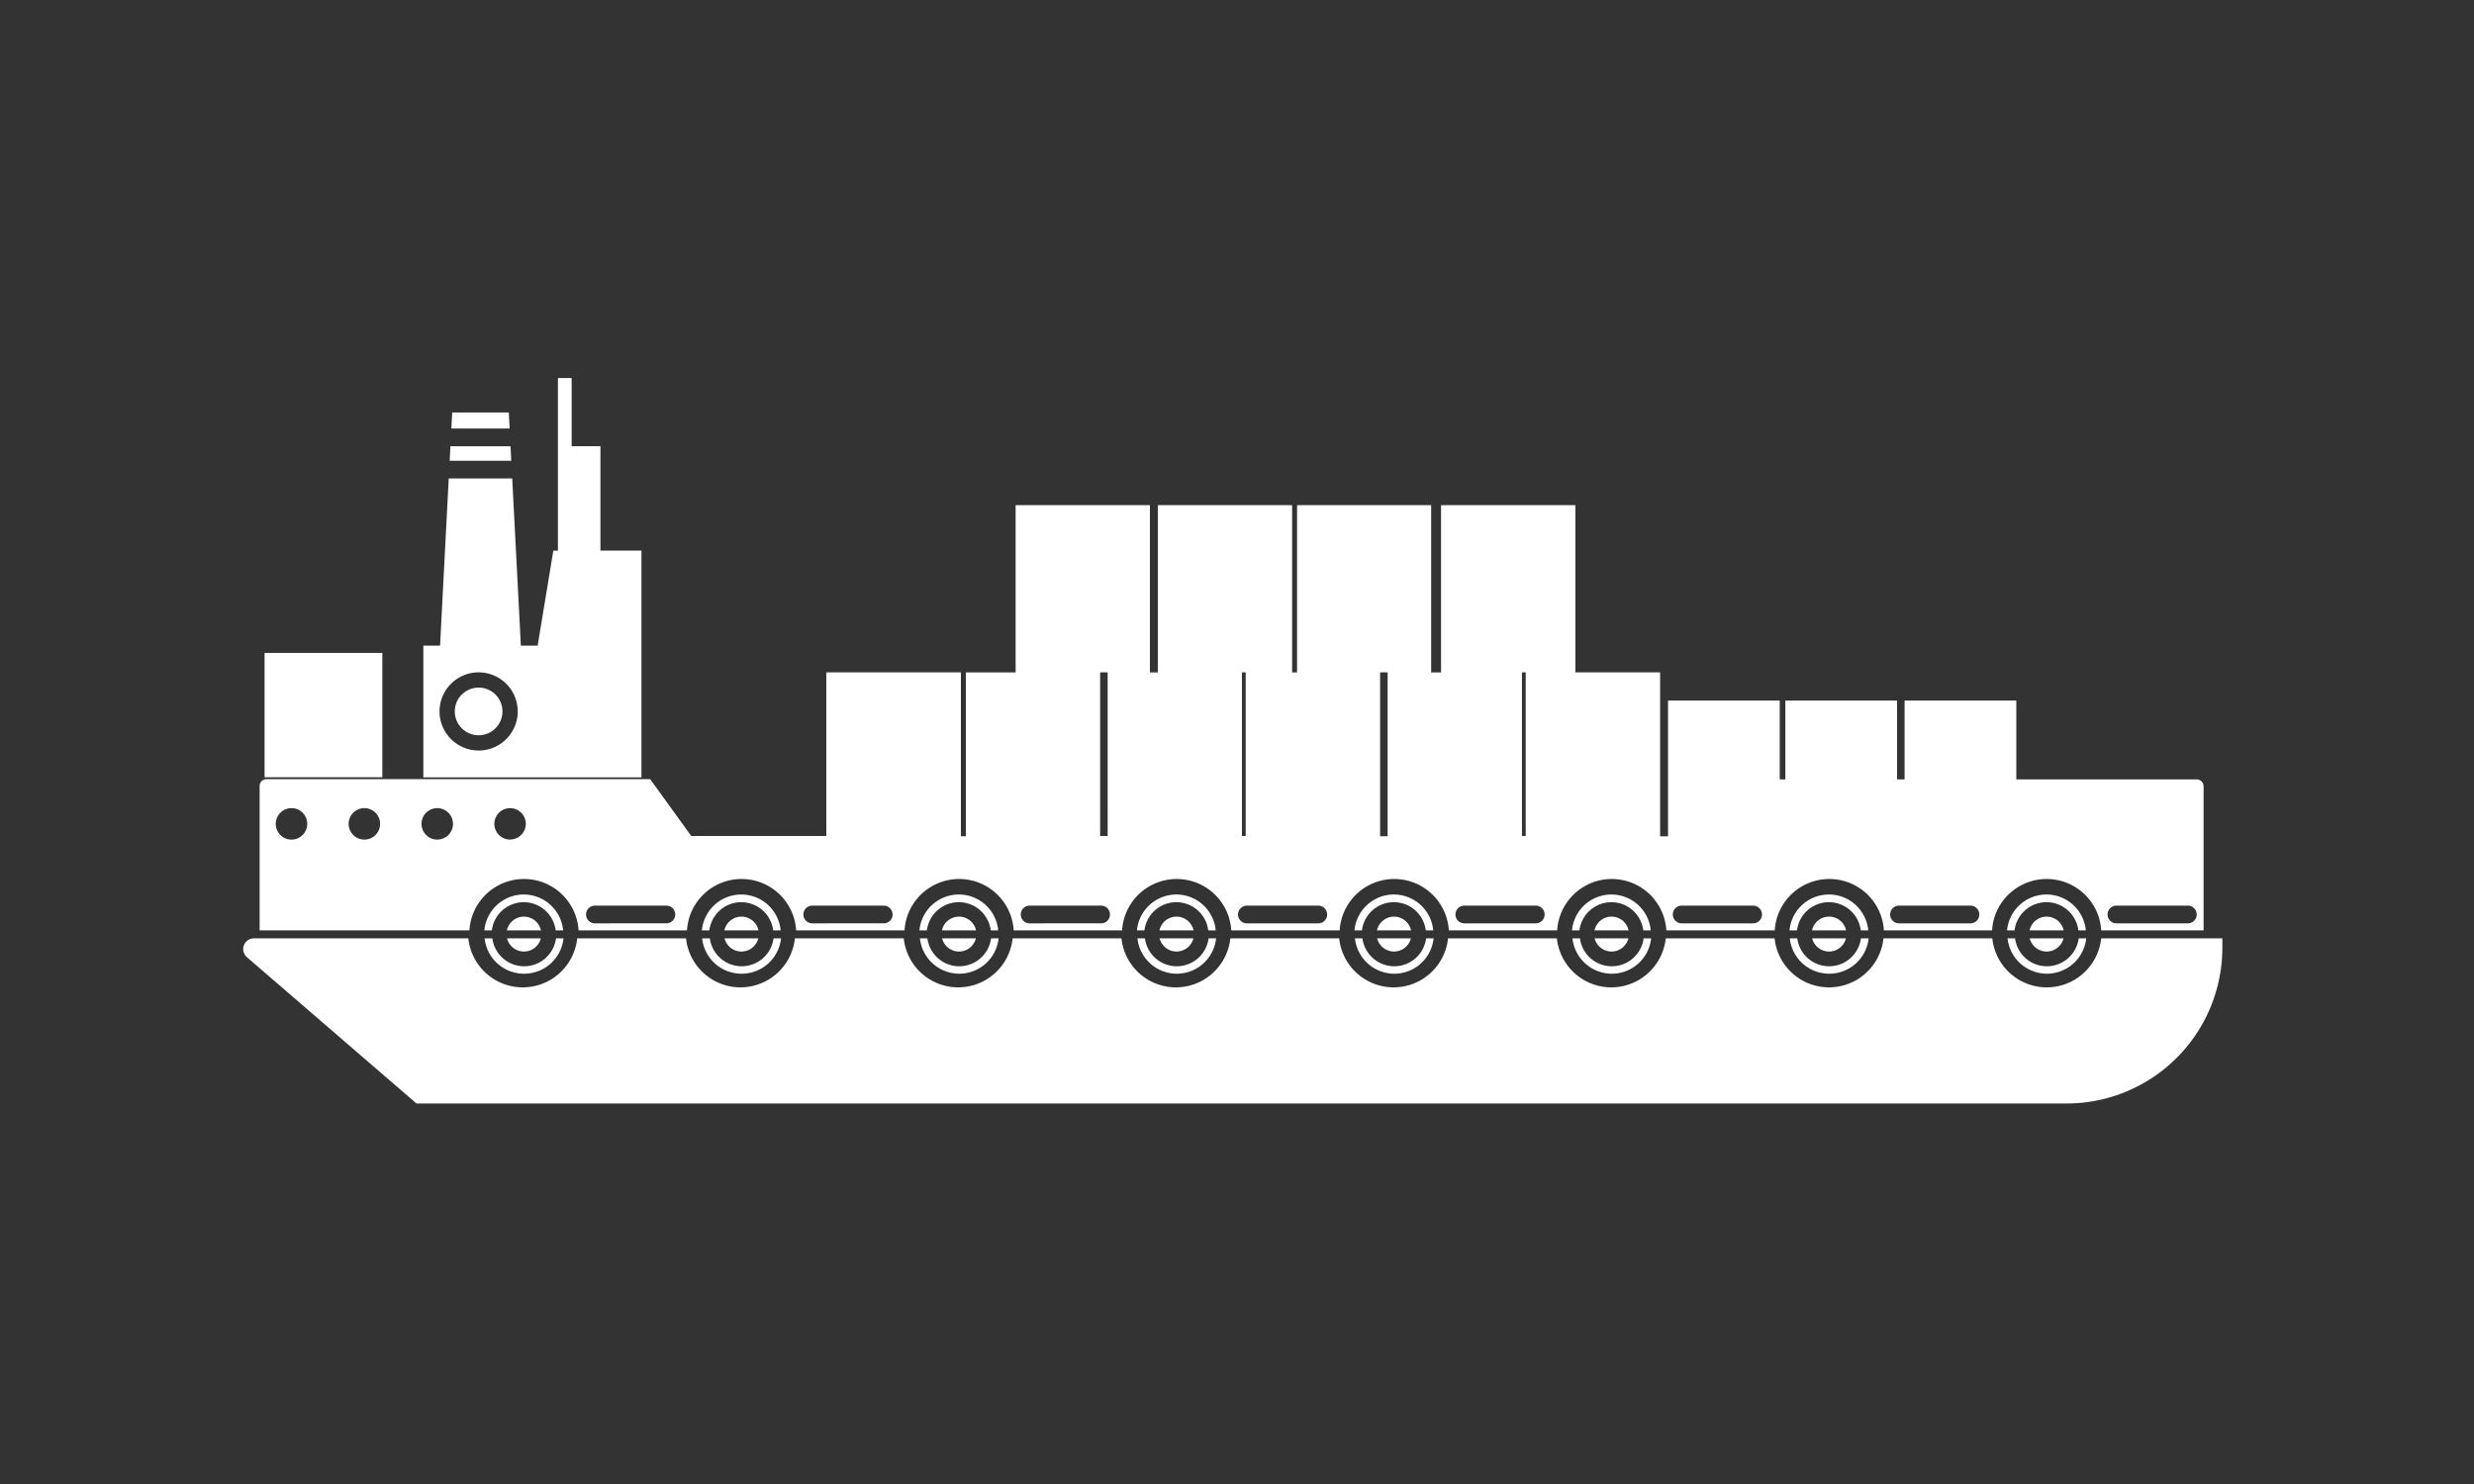 <svg id="Layer_1" data-name="Layer 1" xmlns="http://www.w3.org/2000/svg" viewBox="0 0 500 300"><rect x="0" y="0" width="500" height="300" fill="#333333" stroke="none"/><defs><style>.cls-1{fill:#fff;}</style></defs><title>sea</title><rect class="cls-1" x="53.47" y="131.99" width="23.8" height="25.14"/><polygon class="cls-1" points="103.18 90.21 91.03 90.21 90.88 93.15 103.33 93.15 103.18 90.21"/><polygon class="cls-1" points="102.83 83.39 91.39 83.39 91.22 86.63 103 86.63 102.83 83.39"/><path class="cls-1" d="M193.82,180.83a8,8,0,0,0-8,7.25h1.51a6.5,6.5,0,0,1,12.9,0h1.51A8,8,0,0,0,193.82,180.83Z"/><path class="cls-1" d="M237.78,185.3a3.54,3.54,0,0,0-3.45,2.78h6.89A3.54,3.54,0,0,0,237.78,185.3Z"/><path class="cls-1" d="M193.82,185.3a3.54,3.54,0,0,0-3.45,2.78h6.89A3.54,3.54,0,0,0,193.82,185.3Z"/><path class="cls-1" d="M237.78,180.83a8,8,0,0,0-8,7.25h1.51a6.5,6.5,0,0,1,12.9,0h1.51A8,8,0,0,0,237.78,180.83Z"/><path class="cls-1" d="M105.89,185.3a3.54,3.54,0,0,0-3.45,2.78h6.89A3.54,3.54,0,0,0,105.89,185.3Z"/><path class="cls-1" d="M149.85,180.83a8,8,0,0,0-8,7.25h1.51a6.5,6.5,0,0,1,12.9,0h1.51A8,8,0,0,0,149.85,180.83Z"/><path class="cls-1" d="M281.74,185.3a3.54,3.54,0,0,0-3.45,2.78h6.89A3.54,3.54,0,0,0,281.74,185.3Z"/><path class="cls-1" d="M105.89,180.83a8,8,0,0,0-8,7.25H99.4a6.5,6.5,0,0,1,12.9,0h1.51A8,8,0,0,0,105.89,180.83Z"/><path class="cls-1" d="M149.85,185.3a3.54,3.54,0,0,0-3.45,2.78h6.89A3.54,3.54,0,0,0,149.85,185.3Z"/><path class="cls-1" d="M413.63,185.3a3.54,3.54,0,0,0-3.45,2.78h6.89A3.54,3.54,0,0,0,413.63,185.3Z"/><path class="cls-1" d="M281.74,180.83a8,8,0,0,0-8,7.25h1.51a6.5,6.5,0,0,1,12.9,0h1.51A8,8,0,0,0,281.74,180.83Z"/><path class="cls-1" d="M413.63,180.83a8,8,0,0,0-8,7.25h1.51a6.5,6.5,0,0,1,12.9,0h1.51A8,8,0,0,0,413.63,180.83Z"/><path class="cls-1" d="M444,157.56H407.5V141.62H384.92v15.94H383.4V141.62H360.83v15.94h-1.14V141.62H337.11v27.44h-1.6V135.92H318.39v-33.8H291.24v33.81h-2V102.12H262.14v33.81h-1V102.12H234v33.81h-1.6V102.12H205.26v33.81H195.2v33.13h-1V135.92H167V169H139.7l-8.3-11.49H53.85a1.39,1.39,0,0,0-1.38,1.4v29.17h42.4a11.05,11.05,0,0,1,22.06,0h21.91a11.05,11.05,0,0,1,22.06,0h21.91a11.05,11.05,0,0,1,22.06,0h21.91a11.05,11.05,0,0,1,22.06,0h21.91a11.05,11.05,0,0,1,22.06,0h21.9a11.05,11.05,0,0,1,22.06,0h21.91a11.05,11.05,0,0,1,22.06,0H402.6a11.05,11.05,0,0,1,22.06,0h20.69V159a1.39,1.39,0,0,0-1.34-1.44ZM58.91,169.73a3.18,3.18,0,1,1,3.18-3.18h0A3.18,3.18,0,0,1,58.91,169.73Zm14.73,0a3.18,3.18,0,1,1,3.18-3.18h0A3.18,3.18,0,0,1,73.64,169.73Zm14.73,0a3.18,3.18,0,1,1,3.18-3.18h0a3.17,3.17,0,0,1-3.17,3.17Zm14.73,0a3.18,3.18,0,1,1,3.17-3.19s0,0,0,0a3.18,3.18,0,0,1-3.16,3.17Zm31.56,16.93H120.23a1.79,1.79,0,1,1,0-3.58h14.44a1.79,1.79,0,1,1,0,3.58h0Zm43.93,0H164.16a1.79,1.79,0,0,1,0-3.58H178.6a1.79,1.79,0,1,1,0,3.58h0Zm43.75-50.74h1.52V169h-1.52Zm.18,50.74H208.09a1.79,1.79,0,1,1,0-3.58h14.45a1.79,1.79,0,0,1,0,3.58ZM251,135.92h.76V169H251Zm15.44,50.74H252a1.79,1.79,0,0,1,0-3.58h14.43a1.79,1.79,0,0,1,0,3.58h0Zm14-17.61h-1.52V135.92h1.52Zm27.15-33.13h.76V169h-.76Zm2.78,50.74H295.94a1.79,1.79,0,0,1,0-3.58h14.44a1.79,1.79,0,1,1,0,3.58h0Zm43.93,0H339.87a1.79,1.79,0,0,1,0-3.58h14.44a1.79,1.79,0,0,1,0,3.58h0Zm43.93,0H383.79a1.79,1.79,0,0,1,0-3.58h14.44a1.79,1.79,0,0,1,0,3.58h0Zm43.93,0H427.73a1.79,1.79,0,1,1,0-3.58h14.44a1.79,1.79,0,0,1,0,3.58h0Z"/><path class="cls-1" d="M369.66,180.83a8,8,0,0,0-8,7.25h1.51a6.5,6.5,0,0,1,12.9,0h1.51A8,8,0,0,0,369.66,180.83Z"/><path class="cls-1" d="M369.66,185.3a3.54,3.54,0,0,0-3.45,2.78h6.89A3.54,3.54,0,0,0,369.66,185.3Z"/><path class="cls-1" d="M325.7,185.3a3.54,3.54,0,0,0-3.45,2.78h6.89A3.54,3.54,0,0,0,325.7,185.3Z"/><path class="cls-1" d="M325.7,180.83a8,8,0,0,0-8,7.25h1.51a6.5,6.5,0,0,1,12.9,0h1.51A8,8,0,0,0,325.7,180.83Z"/><circle class="cls-1" cx="96.73" cy="143.82" r="4.82"/><path class="cls-1" d="M121.35,111.31V90.2h-5.82V76.42h-2.77v34.9h-.93l-3.17,19.2h-3.39l-1.75-33.8H90.69l-1.75,33.8H85.56v26.63h44.08V111.31ZM96.73,151.72a7.9,7.9,0,1,1,7.9-7.9h0a7.89,7.89,0,0,1-7.88,7.9Z"/><path class="cls-1" d="M325.7,196.84a8,8,0,0,0,8-7.15h-1.52a6.49,6.49,0,0,1-12.87,0H317.8A8,8,0,0,0,325.7,196.84Z"/><path class="cls-1" d="M281.74,196.84a8,8,0,0,0,8-7.15h-1.52a6.49,6.49,0,0,1-12.87,0h-1.51A8,8,0,0,0,281.74,196.84Z"/><path class="cls-1" d="M281.74,192.36a3.53,3.53,0,0,0,3.41-2.67h-6.83A3.53,3.53,0,0,0,281.74,192.36Z"/><path class="cls-1" d="M325.7,192.36a3.53,3.53,0,0,0,3.41-2.67h-6.83A3.53,3.53,0,0,0,325.7,192.36Z"/><path class="cls-1" d="M413.63,192.36a3.53,3.53,0,0,0,3.41-2.67h-6.83A3.53,3.53,0,0,0,413.63,192.36Z"/><path class="cls-1" d="M369.66,196.84a8,8,0,0,0,8-7.15H376.1a6.49,6.49,0,0,1-12.87,0h-1.51A8,8,0,0,0,369.66,196.84Z"/><path class="cls-1" d="M413.63,196.84a8,8,0,0,0,8-7.15h-1.52a6.49,6.49,0,0,1-12.87,0h-1.51A8,8,0,0,0,413.63,196.84Z"/><path class="cls-1" d="M369.66,192.36a3.53,3.53,0,0,0,3.41-2.67h-6.83A3.53,3.53,0,0,0,369.66,192.36Z"/><path class="cls-1" d="M193.82,192.36a3.53,3.53,0,0,0,3.41-2.67H190.4A3.53,3.53,0,0,0,193.82,192.36Z"/><path class="cls-1" d="M105.89,196.84a8,8,0,0,0,8-7.15h-1.52a6.49,6.49,0,0,1-12.87,0H97.94A8,8,0,0,0,105.89,196.84Z"/><path class="cls-1" d="M149.85,196.84a8,8,0,0,0,8-7.15h-1.52a6.49,6.49,0,0,1-12.87,0H141.9A8,8,0,0,0,149.85,196.84Z"/><path class="cls-1" d="M237.78,192.36a3.53,3.53,0,0,0,3.41-2.67h-6.83A3.53,3.53,0,0,0,237.78,192.36Z"/><path class="cls-1" d="M424.65,189.69a11.06,11.06,0,0,1-22,0h-22a11.06,11.06,0,0,1-22,0h-22a11.06,11.06,0,0,1-22,0h-22a11.06,11.06,0,0,1-22,0h-22a11.06,11.06,0,0,1-22,0h-22a11.06,11.06,0,0,1-22,0h-22a11.06,11.06,0,0,1-22,0h-22a11.06,11.06,0,0,1-22,0H51.32a2.17,2.17,0,0,0-1.42,3.81l34.28,29.58H417.64a31.5,31.5,0,0,0,31.5-31.5v-1.89Z"/><path class="cls-1" d="M105.89,192.36a3.53,3.53,0,0,0,3.41-2.67h-6.83A3.53,3.53,0,0,0,105.89,192.36Z"/><path class="cls-1" d="M237.78,196.84a8,8,0,0,0,8-7.15h-1.52a6.49,6.49,0,0,1-12.87,0h-1.51A8,8,0,0,0,237.78,196.84Z"/><path class="cls-1" d="M149.85,192.36a3.53,3.53,0,0,0,3.41-2.67h-6.83A3.53,3.53,0,0,0,149.85,192.36Z"/><path class="cls-1" d="M193.82,196.84a8,8,0,0,0,8-7.15H200.3a6.49,6.49,0,0,1-12.87,0h-1.51A8,8,0,0,0,193.82,196.84Z"/></svg>